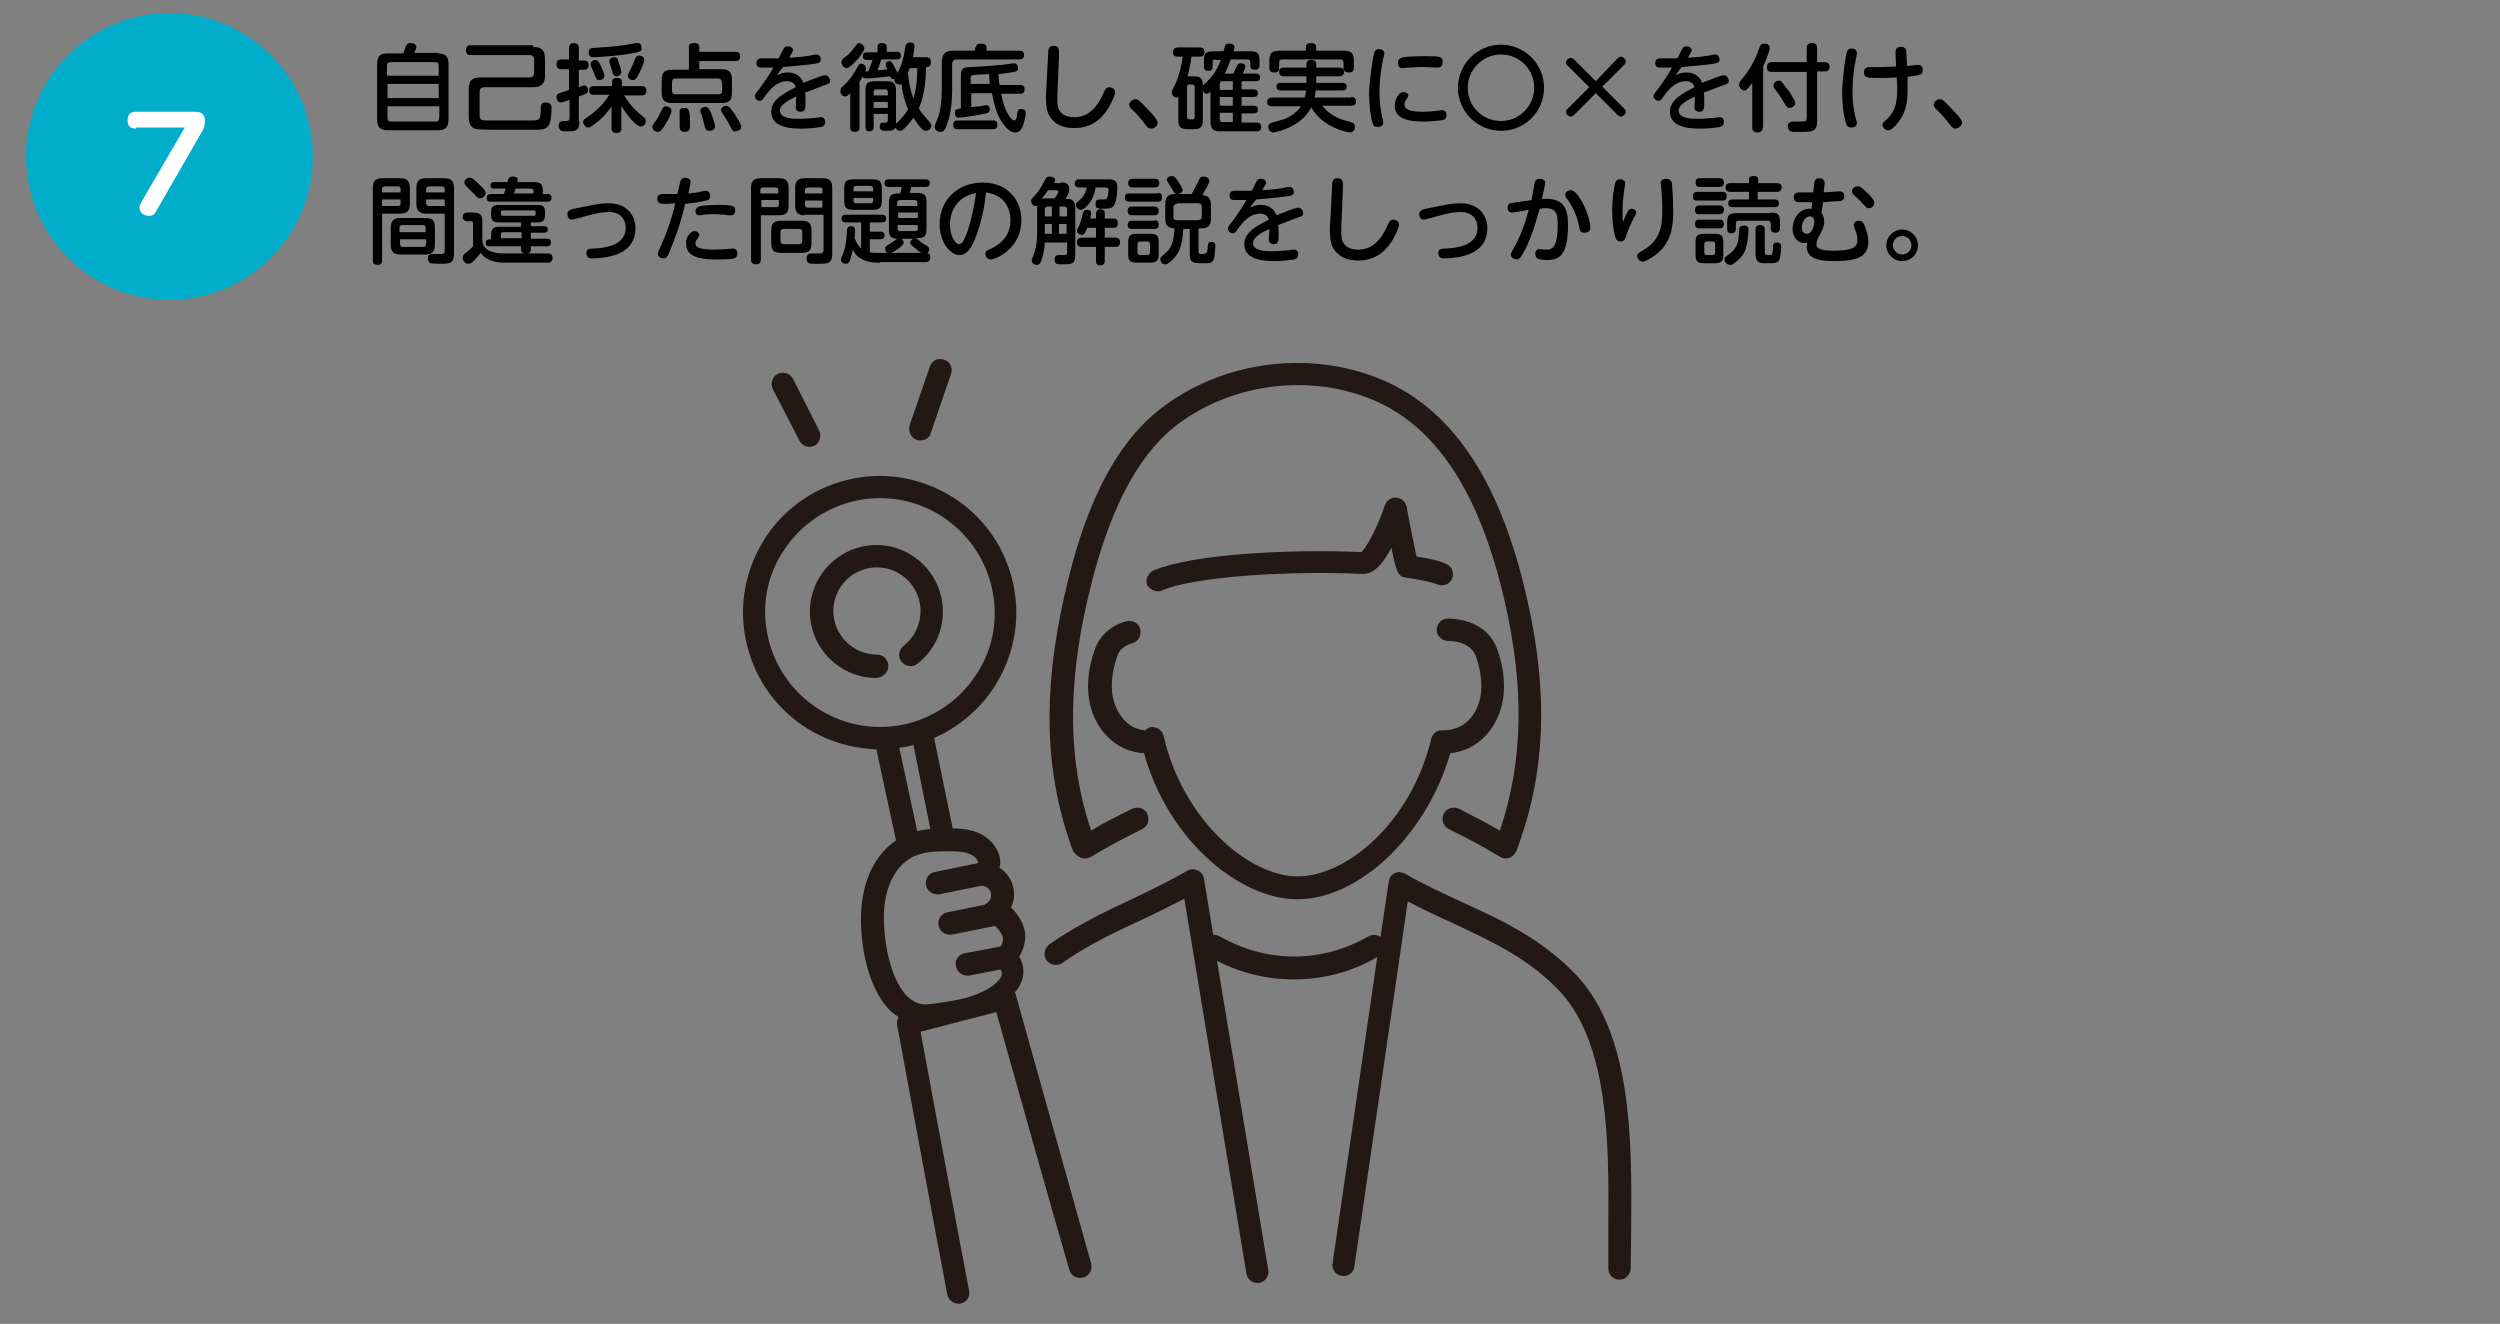 <?xml version="1.0" encoding="utf-8"?>
<!-- Generator: Adobe Illustrator 23.1.1, SVG Export Plug-In . SVG Version: 6.00 Build 0)  -->
<svg version="1.1" id="レイヤー_1" xmlns="http://www.w3.org/2000/svg" xmlns:xlink="http://www.w3.org/1999/xlink" x="0px"
	 y="0px" viewBox="0 0 458.7 242.9" style="enable-background:new 0 0 458.7 242.9;" xml:space="preserve">
<rect x="0" y="0" width="458.7" height="242.9" fill="#808080" stroke="none"/>
<style type="text/css">
	.st0{fill:#00AECB;}
	.st1{fill:#FFFFFF;}
	.st2{fill:#231815;}
</style>
<g>
	<g>
		<path d="M80.3,9.8c1.4,0,2,0.5,2,2v10.1c0,1.6-0.7,2-2,2h-9.1c-1.4,0-2-0.5-2-2V11.8c0-1.6,0.6-2,2-2h2.8c0.1-0.2,0.4-1.2,0.5-1.4
			c0.1-0.1,0.2-0.5,0.8-0.5c0.5,0,1.1,0.2,1.1,0.7c0,0.3-0.3,0.9-0.4,1.1H80.3z M80.5,13.9v-1.8c0-0.5-0.2-0.7-0.7-0.7h-8.1
			c-0.5,0-0.7,0.2-0.7,0.7v1.8H80.5z M71.1,15.4V18h9.4v-2.6H71.1z M71.1,19.5v2.1c0,0.5,0.2,0.7,0.7,0.7h8.1c0.5,0,0.7-0.2,0.7-0.7
			v-2.1H71.1z"/>
		<path d="M97.8,8.6c1.4,0,2.2,0.5,2.2,2.2v3c0,1.7-0.8,2.2-2.2,2.2h-8.9c-0.6,0-0.9,0.3-0.9,0.9v4.3c0,0.9,0.6,0.9,1.3,0.9h8.4
			c1.2,0,1.5-0.2,1.5-1.7c0-1.2,0.1-1.6,0.9-1.6c1.1,0,1.1,0.7,1.1,1.1c0,0.8-0.1,2.6-0.6,3.2c-0.5,0.7-1.4,0.7-2.2,0.7
			c-0.3,0-5.9,0-6.4,0c-0.9,0-3.9,0-4.5-0.1c-1.4-0.2-1.5-1.6-1.5-2.2v-5.1c0-1.7,0.7-2.2,2.2-2.2h8.9c0.6,0,0.9-0.3,0.9-0.9v-2.3
			c0-0.5-0.2-0.9-0.9-0.9H86.3c-0.2,0-0.8,0-0.8-0.9c0-0.9,0.6-0.9,0.8-0.9H97.8z"/>
		<path d="M106.3,22.3c0,1.8-0.8,1.8-2.2,1.8c-0.7,0-0.9,0-1.1-0.1c-0.4-0.2-0.5-0.7-0.5-0.9c0-0.9,0.6-0.9,1.2-0.9
			c0.6,0,0.8,0,0.8-0.6v-3.3c-0.4,0.2-1.3,0.5-1.6,0.5c-0.6,0-0.8-0.6-0.8-1c0-0.5,0.4-0.7,0.5-0.7c0.1,0,1.5-0.5,1.8-0.6v-3.8h-1.4
			c-0.2,0-0.9,0-0.9-0.9c0-0.8,0.6-0.9,0.9-0.9h1.4V8.9c0-0.3,0-1,0.9-1s0.9,0.7,0.9,0.9v2.3h0.9c0.2,0,0.9,0,0.9,0.8
			c0,0.8-0.5,0.9-0.9,0.9h-0.9V16c0.7-0.3,0.8-0.3,1-0.3c0.5,0,0.7,0.5,0.7,0.8c0,0.6-0.3,0.7-1.7,1.2V22.3z M112.3,19.4
			c-0.7,1-1.7,2.3-3,3.2c-1,0.8-1.2,0.8-1.4,0.8c-0.5,0-0.9-0.6-0.9-1c0-0.3,0.1-0.5,0.5-0.7c1.4-1,2.8-2,4.3-4.3H109
			c-0.4,0-0.9-0.1-0.9-0.8c0-0.8,0.6-0.8,0.9-0.8h3.3v-0.7c0-0.3,0-0.8,0.9-0.8c0.9,0,0.9,0.5,0.9,0.8v0.7h3.6
			c0.6,0,0.9,0.2,0.9,0.9c0,0.8-0.7,0.8-0.9,0.8h-3.2c1.3,2.1,2.4,3,3.6,4c0.2,0.1,0.4,0.3,0.4,0.7c0,0.4-0.3,1-0.9,1
			c-0.2,0-0.4,0-1.1-0.6c-1.3-1.2-2.3-2.8-2.5-3.2v4.2c0,0.2,0,0.8-0.9,0.8c-0.9,0-0.9-0.6-0.9-0.8V19.4z M115.3,9.9
			c-1.8,0.3-5.3,0.6-6.4,0.6c-0.2,0-0.9,0-0.9-0.9c0-0.7,0.5-0.8,0.8-0.8c4.6-0.3,5.2-0.4,7.9-0.9c0.1,0,0.2,0,0.3,0
			c0.7,0,0.7,0.7,0.7,0.8C117.8,9.4,117.7,9.5,115.3,9.9z M110.3,12.2c0.2,0.5,0.6,1.3,0.6,1.7c0,0.6-0.6,0.8-0.9,0.8
			c-0.5,0-0.6-0.2-0.9-1c-0.2-0.5-0.4-0.9-0.6-1.4c-0.1-0.2-0.1-0.3-0.1-0.6c0-0.6,0.7-0.7,0.9-0.7
			C109.7,11.1,109.8,11.2,110.3,12.2z M113.5,11.4c0.2,0.5,0.5,1.4,0.5,1.8c0,0.6-0.6,0.8-0.9,0.8c-0.5,0-0.6-0.3-0.8-1
			c-0.1-0.3-0.5-1.5-0.5-1.8c0-0.6,0.7-0.7,0.9-0.7C113.2,10.5,113.3,10.7,113.5,11.4z M118.2,11c0,0.5-0.6,1.8-0.9,2.4
			c-0.5,1-0.7,1.3-1.2,1.3c-0.4,0-0.9-0.3-0.9-0.8c0-0.2,0.1-0.3,0.6-1.4c0.3-0.6,0.6-1.3,0.7-1.6c0.1-0.3,0.3-0.7,0.7-0.7
			C117.9,10.2,118.2,10.6,118.2,11z"/>
		<path d="M123.2,20.3c0,0.6-0.6,1.7-1.1,2.5c-0.8,1.3-1,1.4-1.4,1.4c-0.5,0-1-0.4-1-0.9c0-0.3,0-0.3,0.6-1.1
			c0.5-0.7,0.8-1.4,1.2-2.2c0.1-0.2,0.3-0.5,0.7-0.5C122.6,19.5,123.2,19.8,123.2,20.3z M126.4,12.8V8.7c0-0.6,0.2-0.8,1-0.8
			c0.7,0,0.9,0.3,0.9,0.7v0.9h6.6c0.6,0,0.9,0.2,0.9,0.9c0,0.8-0.7,0.8-0.9,0.8h-6.6v1.5h4.1c1.3,0,1.9,0.5,1.9,1.9V17
			c0,1.5-0.6,1.9-1.9,1.9h-9.1c-1.3,0-1.9-0.5-1.9-1.9v-2.3c0-1.5,0.6-1.9,1.9-1.9H126.4z M132.4,15.1c0-0.5-0.2-0.7-0.7-0.7H124
			c-0.5,0-0.7,0.2-0.7,0.7v1.5c0,0.5,0.2,0.7,0.7,0.7h7.8c0.5,0,0.7-0.2,0.7-0.7V15.1z M126.5,20.8c0.1,0.4,0.1,2,0.1,2.4
			c0,0.3,0,1-1,1c-0.8,0-0.9-0.5-0.9-1c0-0.3,0-1.4,0-1.7c0-0.8,0-1.1,0-1.2c0.1-0.4,0.5-0.5,0.8-0.5
			C126.4,19.8,126.4,20.3,126.5,20.8z M130.5,20.8c0.1,0.4,0.7,1.9,0.7,2.4c0,0.8-1,0.8-1,0.8c-0.7,0-0.8-0.3-1-1.2
			c-0.1-0.3-0.3-1.2-0.4-1.5c-0.3-0.7-0.3-0.8-0.3-1c0-0.6,0.8-0.7,1-0.7C130,19.7,130.1,20,130.5,20.8z M134.5,20.5
			c0.4,0.6,1.5,2.2,1.5,2.7c0,0.7-0.7,0.9-1.1,0.9c-0.5,0-0.5-0.1-1-1.1c-0.3-0.6-0.7-1.3-1.3-2.1c-0.1-0.2-0.3-0.5-0.3-0.7
			c0-0.6,0.7-0.8,0.9-0.8C133.7,19.5,133.7,19.5,134.5,20.5z"/>
		<path d="M142.6,13.8c0.8-0.4,1.1-0.5,2-0.5c1.3,0,2.4,0.7,2.8,1.9c0.8-0.3,3.4-1.4,4-1.4s0.9,0.7,0.9,1c0,0.5-0.2,0.6-1.2,0.9
			c-1.1,0.4-2.3,0.9-3.4,1.3c0.1,0.5,0.1,1.2,0.1,1.4c0,1.5,0,2.1-0.9,2.1c-0.6,0-0.9-0.3-0.9-0.9c0-0.3,0.1-1.6,0.1-1.9
			c-1.7,0.8-3,1.6-3,2.6c0,1.5,2.5,1.5,3.5,1.5c1.1,0,1.9-0.1,3.3-0.2c0.5-0.1,0.6-0.1,0.7-0.1c0.6,0,0.8,0.4,0.8,0.9
			c0,0.5-0.2,0.7-0.7,0.9c-0.6,0.1-2.1,0.3-3.5,0.3c-1.6,0-5.7,0-5.7-3.1c0-2.3,2.6-3.5,4.5-4.5c-0.1-0.4-0.4-1.1-1.6-1.1
			c-1.9,0-3.2,1.6-4,2.7c-0.5,0.7-0.6,0.9-1,0.9c-0.5,0-0.9-0.4-0.9-0.9c0-0.3,0.1-0.4,0.9-1.4c1.1-1.5,1.8-2.6,2.5-3.8
			c-1.3,0-2.2,0-2.4,0c-0.5-0.1-0.7-0.3-0.7-0.8c0-0.7,0.4-0.9,1-0.9c0.5,0,2.7,0,3.1,0c0.1-0.3,0.7-1.4,0.9-1.8
			c0.1-0.2,0.3-0.4,0.7-0.4c0.6,0,1,0.3,1,0.7c0,0.2-0.2,0.5-0.7,1.4c0.9-0.1,2.1-0.1,3.1-0.3c0.3,0,1.6-0.3,1.9-0.3
			c0.6,0,0.8,0.6,0.8,0.9c0,0.7-0.5,0.7-1.8,0.9c-1.8,0.2-3.8,0.4-5.1,0.5C143.3,12.7,142.8,13.4,142.6,13.8z"/>
		<path d="M164.4,22.5c0,0.1,0,0.1,0,0.2c0.1-0.1,0.1-0.1,0.3-0.3c0.9-0.9,1.5-1.6,1.9-2.3c-0.3-0.8-0.9-2.2-1.2-4.7
			c-0.1,0.1-0.2,0.1-0.4,0.1c-0.4,0-1-0.3-0.9-1c-0.1,0-0.1,0-0.2,0c-0.3,0-0.4-0.1-0.6-0.5c-0.6,0.1-3.7,0.4-4.4,0.4
			c-0.4,0-0.6-0.2-0.6-0.4c-0.3,0.6-0.5,0.8-0.6,1v8.4c0,0.3-0.1,0.8-0.9,0.8c-0.8,0-0.8-0.6-0.8-0.8v-6.3c-0.5,0.5-0.7,0.6-1,0.6
			c-0.4,0-0.8-0.4-0.8-1c0-0.5,0.2-0.7,0.5-0.9c1.2-1.1,1.8-2.1,2.1-2.6c0.8-1.3,0.8-1.5,1.2-1.5c0.5,0,0.9,0.4,0.9,0.9
			c0,0.2-0.1,0.3-0.1,0.5c0.1,0,0.5,0,0.5,0c0.3-0.7,0.6-1.5,0.8-2.1h-1c-0.4,0-0.8-0.1-0.8-0.7c0-0.7,0.6-0.7,0.8-0.7h1.9V8.6
			c0-0.7,0.6-0.7,0.9-0.7c0.4,0,0.8,0.2,0.8,0.7v0.9h1.8c0.4,0,0.8,0.1,0.8,0.7c0,0.7-0.5,0.7-0.8,0.7h-2.8c-0.3,0.9-0.5,1.5-0.7,2
			c0.4,0,1.5-0.1,1.8-0.2c-0.2-0.4-0.3-0.7-0.3-0.9c0-0.4,0.5-0.6,0.7-0.6c0.3,0,0.4,0.2,0.6,0.5c0.4,0.7,0.6,1.1,0.9,1.7
			c1-1.9,1.2-3.5,1.4-4.7c0.1-0.5,0.2-0.9,0.9-0.9c0.6,0,0.8,0.3,0.8,0.7c0,0.4-0.2,1.4-0.3,2h2.5c0.6,0,0.8,0.4,0.8,0.9
			c0,0.6-0.3,0.9-0.6,0.9h-0.3c0,1.5-0.1,4.8-1.3,7.6c0.5,0.9,0.6,0.9,1.9,2.4c0.2,0.2,0.4,0.5,0.4,0.7c0,0.5-0.4,1-1,1
			c-0.3,0-0.5-0.1-0.8-0.4c-0.5-0.5-0.9-1.1-1.5-2c-0.2,0.3-0.7,1-1.6,1.9c-0.2,0.2-0.5,0.5-0.9,0.5c-0.3,0-0.6-0.2-0.8-0.6
			c-0.3,0.6-0.8,0.6-1.8,0.6c-0.4,0-1.1,0-1.1-0.8c0-0.4,0.2-0.7,0.5-0.7h0.5c0.2,0,0.5,0,0.5-0.5v-1.1h-2.6v2.4
			c0,0.2,0,0.8-0.8,0.8c-0.7,0-0.7-0.6-0.7-0.8v-6.6c0-1.4,0.3-1.8,1.8-1.8h2c1.4,0,1.8,0.4,1.8,1.8V22.5z M158.6,8.9
			c0,0.4-0.7,1.2-1,1.7c-0.1,0.1-1.6,1.9-2.3,1.9c-0.4,0-0.9-0.5-0.9-1.1c0-0.4,0.2-0.6,0.5-0.8c1-0.7,1.4-1.3,2.1-2.2
			c0.3-0.4,0.4-0.5,0.7-0.5C158.1,8,158.6,8.4,158.6,8.9z M160.3,17.5h2.6v-0.6c0-0.4-0.2-0.5-0.5-0.5h-1.6c-0.3,0-0.5,0.1-0.5,0.5
			V17.5z M162.9,18.7h-2.6v1.1h2.6V18.7z M166.9,12.5c-0.1,0.2-0.3,0.8-0.3,0.9c0.1,1.5,0.4,3.1,1,4.7c0.7-2.3,0.7-4.6,0.7-5.6
			H166.9z"/>
		<path d="M179.1,8.7c0-0.6,0.4-0.7,0.9-0.7c0.5,0,1,0.1,1,0.7v0.6h6c0.3,0,0.9,0,0.9,0.8c0,0.6-0.4,0.8-0.9,0.8h-11.4
			c-0.6,0-0.9,0.3-0.9,0.9v4.5c0,3.3-0.5,5.3-0.8,6.1c-0.4,1.3-0.7,1.8-1.3,1.8c-0.5,0-1.1-0.3-1.1-0.9c0-0.2,0-0.3,0.5-1.5
			c0.5-1.2,0.8-3,0.8-5.5v-4.8c0-1.7,0.7-2.2,2.2-2.2h3.9V8.7z M182.2,22.1c0.2,0,0.8,0,0.8,0.8c0,0.8-0.6,0.8-0.8,0.8h-6.5
			c-0.3,0-0.8,0-0.8-0.8c0-0.7,0.4-0.8,0.8-0.8H182.2z M178.1,19.7c0.5-0.1,1.5-0.2,1.7-0.2c1-0.2,1.1-0.2,1.2-0.2
			c0.5,0,0.6,0.4,0.6,0.8c0,0.3-0.1,0.6-0.6,0.7c-0.7,0.2-4.5,0.8-5,0.8c-0.2,0-0.8,0-0.8-0.9c0-0.6,0.3-0.7,1.1-0.8V14
			c0-1.2,0.2-1.7,1.7-1.7c2.2-0.1,3.7-0.2,5.7-0.4c0.4,0,2.2-0.3,2.3-0.3c0.1,0,0.3,0,0.5,0.2c0.2,0.1,0.3,0.4,0.3,0.7
			c0,0.3-0.1,0.5-0.4,0.6c-0.3,0.1-0.6,0.2-3.2,0.5c0.1,1.1,0.1,1.6,0.2,2h3.8c0.4,0,0.8,0.1,0.8,0.8c0,0.7-0.5,0.8-0.8,0.8h-3.5
			c0.6,3.4,1.9,4.9,2.4,4.9c0.4,0,0.5-0.7,0.5-1c0.1-0.8,0.2-1.1,0.7-1.1c0.1,0,0.3,0,0.6,0.1c0.3,0.2,0.3,0.5,0.3,0.7
			c0,0.2-0.2,1.5-0.6,2.5c-0.3,0.6-0.7,1-1.3,1c-0.9,0-1.6-0.7-2.1-1.4c-1.3-1.6-1.8-3.7-2.2-5.8h-3.8V19.7z M178.1,15.4h3.5
			c-0.1-1-0.1-1.5-0.1-1.8c-0.5,0-2.6,0.1-3,0.2c-0.4,0-0.4,0.3-0.4,0.6V15.4z"/>
		<path d="M192.3,10.2c0-1.2,0.1-1.8,1-1.8c1.1,0,1,0.7,1,1.8l-0.3,7.4c0,0.6,0,1.3,0.1,2c0.3,1.1,1.2,1.9,3,1.9
			c2.7,0,4.3-1.9,5.5-4.7c0.3-0.6,0.5-0.8,0.9-0.8c0.3,0,1.1,0.2,1.1,0.9c0,0.5-0.5,1.6-1.1,2.7c-0.8,1.3-2.5,3.9-6.4,3.9
			c-2.9,0-4.2-1.4-4.8-2.7c-0.3-0.8-0.4-1.8-0.4-3.1L192.3,10.2z"/>
		<path d="M211.2,23.6c-0.5,0-0.8-0.4-1.1-0.8c-0.8-1.1-1.5-1.9-2.6-2.9c-0.1-0.1-0.3-0.4-0.3-0.7c0-0.5,0.6-1,1.1-1
			c0.4,0,0.6,0,2.7,2.3c0.5,0.5,1.4,1.5,1.4,2C212.4,23.1,211.8,23.6,211.2,23.6z"/>
		<path d="M223,10.9c-0.4,0-0.5,0.2-0.5,0.5v0.8c0,0.3,0,0.8-0.8,0.8c-0.7,0-0.8-0.4-0.8-0.8v-1c0-1.4,0.3-1.8,1.8-1.8h1.8
			c0.3-1,0.3-1.1,0.4-1.2c0.2-0.2,0.5-0.2,0.7-0.2c0.3,0,0.9,0.1,0.9,0.6c0,0.2-0.1,0.5-0.2,0.8h3c1.4,0,1.8,0.3,1.8,1.8V12
			c0,0.3-0.1,0.8-0.8,0.8c-0.4,0-0.9-0.1-0.9-0.7v-0.7c0-0.3-0.2-0.5-0.5-0.5h-3.1c-0.4,1.2-0.8,2-1.1,2.6h1.6
			c0.1-0.2,0.5-1.3,0.7-1.5c0.1-0.3,0.4-0.4,0.7-0.4c0.2,0,0.8,0.1,0.8,0.6c0,0.3-0.3,1-0.5,1.3h2.4c0.2,0,0.8,0,0.8,0.7
			c0,0.6-0.4,0.7-0.8,0.7h-2.6v1.5h2.2c0.2,0,0.8,0,0.8,0.7c0,0.6-0.4,0.7-0.8,0.7h-2.2v1.6h2.2c0.2,0,0.8,0,0.8,0.7
			c0,0.6-0.4,0.7-0.8,0.7h-2.2v1.7h2.8c0.2,0,0.8,0,0.8,0.8c0,0.7-0.5,0.8-0.8,0.8h-6.8c-1.1,0-1.7-0.4-1.7-1.8v-5.5
			c-0.3,0.3-0.5,0.4-0.7,0.4c-0.5,0-0.6-0.5-0.7-0.6v5.3c0,1.4-0.3,1.8-1.8,1.8h-0.9c-1.4,0-1.8-0.3-1.8-1.8v-4.2
			c-0.1,0.1-0.2,0.2-0.4,0.2c-0.3,0-0.8-0.4-0.8-1c0-0.2,0.1-0.4,0.7-1.6c0.6-1.3,1.1-3.3,1.3-4.9h-1c-0.7,0-0.8-0.6-0.8-0.8
			c0-0.8,0.7-0.9,0.9-0.9h4c0.2,0,0.9,0,0.9,0.9c0,0.8-0.7,0.8-0.9,0.8h-1.5c-0.2,1.5-0.5,2.8-0.7,3.6h1c1.2,0,1.8,0.2,1.8,1.7
			c0,0,1.3-1.2,1.5-1.5c1-1.2,1.5-2.4,1.8-3.2H223z M219.2,15.9c0-0.2-0.1-0.4-0.4-0.4h-0.6c-0.3,0-0.4,0.2-0.4,0.4v5.6
			c0,0.2,0.1,0.4,0.4,0.4h0.6c0.3,0,0.4-0.1,0.4-0.4V15.9z M226.2,16.4v-1.5h-1.9c-0.3,0-0.5,0.2-0.5,0.5v1.1H226.2z M226.2,17.8
			h-2.4v1.6h2.4V17.8z M226.2,22.4v-1.7h-2.4v1.2c0,0.3,0.2,0.5,0.5,0.5H226.2z"/>
		<path d="M247.9,17.8c0.2,0,0.9,0,0.9,0.8c0,0.7-0.5,0.8-0.9,0.8h-5.3c0.6,0.7,1.3,1.6,3.5,2.5c0.3,0.1,1.9,0.5,2.2,0.7
			c0.2,0.1,0.3,0.4,0.3,0.6c0,0.1,0,1.1-0.9,1.1c-0.4,0-5.1-0.9-7.1-4.6c-1.8,3.6-6.5,4.6-7,4.6c-0.6,0-0.9-0.6-0.9-1
			c0-0.5,0.3-0.7,0.7-0.8c2.1-0.6,2.3-0.6,3.2-1.1c1.2-0.7,1.8-1.4,2.1-1.9h-5.3c-0.2,0-0.9,0-0.9-0.8c0-0.6,0.5-0.8,0.9-0.8h6
			c0.1-0.5,0.2-0.9,0.2-1.3h-4.5c-0.2,0-0.9,0-0.9-0.7c0-0.6,0.4-0.7,0.9-0.7h4.6v-1.2h-4.1c-0.2,0-0.9,0-0.9-0.8
			c0-0.7,0.5-0.8,0.9-0.8h4.1v-0.6c0-0.3,0.1-0.8,0.9-0.8c0.6,0,0.9,0.3,0.9,0.8v0.6h4.2c0.2,0,0.9,0,0.9,0.8c0,0.7-0.6,0.8-0.9,0.8
			h-4.2v1.2h4.7c0.2,0,0.9,0,0.9,0.7c0,0.6-0.4,0.7-0.9,0.7h-4.8c-0.1,0.7-0.1,1-0.2,1.3H247.9z M246.4,9.3c1.6,0,2,0.4,2,2v1.1
			c0,0.3,0,0.9-0.9,0.9c-0.6,0-1-0.2-1-0.9v-0.9c0-0.5-0.2-0.6-0.6-0.6h-10.6c-0.4,0-0.6,0.1-0.6,0.6v0.9c0,0.3,0,0.9-0.8,0.9
			c-0.7,0-1-0.2-1-0.9v-1.1c0-1.6,0.4-2,2-2h4.7V8.7c0-0.4,0.2-0.8,0.9-0.8c0.6,0,1,0.2,1,0.8v0.6H246.4z"/>
		<path d="M252.2,9.5c0.1-0.3,0.4-0.5,0.8-0.5c0.5,0,1,0.3,1,0.8c0,0.2-0.1,0.4-0.2,0.9c-0.4,1.9-0.7,4.2-0.7,6.1
			c0,1.8,0.2,3.3,0.5,4.7c0.2,0.7,0.2,0.8,0.2,1c0,0.7-0.7,0.8-1,0.8c-0.6,0-0.8-0.2-0.9-0.6c-0.3-0.6-0.7-3-0.7-5.8
			C251.3,14.5,251.9,10.3,252.2,9.5z M257.5,16.9c0.3,0,0.9,0.2,0.9,0.6c0,0.2-0.1,0.3-0.2,0.5c-0.4,0.6-0.5,0.8-0.5,1.1
			c0,1.2,1.5,1.4,3.5,1.4c1,0,1.7-0.1,2.7-0.2c0.4,0,0.5-0.1,0.6-0.1c0.8,0,0.9,0.6,0.9,0.9c0,0.7-0.4,0.9-0.6,0.9
			c-0.5,0.1-2.1,0.3-3.5,0.3c-2.2,0-5.4-0.2-5.4-2.9C255.9,18.7,256.4,16.9,257.5,16.9z M263.7,12.4c-0.1,0-1.9-0.1-2.3-0.1
			c-0.6,0-1.6,0-2.9,0.1c-0.2,0-1.1,0.1-1.2,0.1c-0.2,0-0.8,0-0.8-1c0-0.7,0.5-0.9,1-1c0.5-0.1,2.4-0.2,3.9-0.2c2.9,0,3.3,0.1,3.3,1
			C264.7,12.4,264.1,12.4,263.7,12.4z"/>
		<path d="M283.3,16.1c0,4.4-3.5,7.9-7.9,7.9c-4.3,0-7.9-3.5-7.9-7.9c0-4.4,3.6-7.9,7.9-7.9C279.7,8.2,283.3,11.7,283.3,16.1z
			 M269.3,16.1c0,3.4,2.7,6.1,6.1,6.1c3.4,0,6.1-2.8,6.1-6.1c0-3.4-2.7-6.1-6.1-6.1C272.1,10,269.3,12.7,269.3,16.1z"/>
		<path d="M296.8,10.7c0,0,0.3-0.3,0.6-0.3c0.4,0,0.9,0.5,0.9,0.9c0,0.3-0.2,0.5-0.3,0.6l-4,4l4,4c0,0,0.3,0.3,0.3,0.6
			c0,0.4-0.5,0.9-0.9,0.9c-0.2,0-0.5-0.2-0.6-0.3l-4-4l-4,4c-0.1,0.1-0.3,0.3-0.6,0.3c-0.4,0-0.9-0.5-0.9-0.9c0-0.2,0.2-0.5,0.3-0.5
			l4-4l-4-4c-0.2-0.2-0.3-0.3-0.3-0.5c0-0.4,0.5-0.9,0.9-0.9c0.2,0,0.5,0.2,0.6,0.3l4,4L296.8,10.7z"/>
		<path d="M307.5,13.8c0.8-0.4,1.1-0.5,2-0.5c1.3,0,2.4,0.7,2.8,1.9c0.8-0.3,3.4-1.4,4-1.4s0.9,0.7,0.9,1c0,0.5-0.2,0.6-1.2,0.9
			c-1.1,0.4-2.3,0.9-3.4,1.3c0.1,0.5,0.1,1.2,0.1,1.4c0,1.5,0,2.1-0.9,2.1c-0.6,0-0.9-0.3-0.9-0.9c0-0.3,0.1-1.6,0.1-1.9
			c-1.7,0.8-3,1.6-3,2.6c0,1.5,2.5,1.5,3.5,1.5c1.1,0,1.9-0.1,3.3-0.2c0.5-0.1,0.6-0.1,0.7-0.1c0.6,0,0.8,0.4,0.8,0.9
			c0,0.5-0.2,0.7-0.7,0.9c-0.6,0.1-2.1,0.3-3.5,0.3c-1.6,0-5.7,0-5.7-3.1c0-2.3,2.6-3.5,4.5-4.5c-0.1-0.4-0.4-1.1-1.6-1.1
			c-1.9,0-3.2,1.6-4,2.7c-0.5,0.7-0.6,0.9-1,0.9c-0.5,0-0.9-0.4-0.9-0.9c0-0.3,0.1-0.4,0.9-1.4c1.1-1.5,1.8-2.6,2.5-3.8
			c-1.3,0-2.2,0-2.4,0c-0.5-0.1-0.7-0.3-0.7-0.8c0-0.7,0.4-0.9,1-0.9c0.5,0,2.7,0,3.1,0c0.1-0.3,0.7-1.4,0.9-1.8
			c0.1-0.2,0.3-0.4,0.7-0.4c0.6,0,1,0.3,1,0.7c0,0.2-0.2,0.5-0.7,1.4c0.9-0.1,2.1-0.1,3.1-0.3c0.3,0,1.6-0.3,1.9-0.3
			c0.6,0,0.8,0.6,0.8,0.9c0,0.7-0.5,0.7-1.8,0.9c-1.8,0.2-3.8,0.4-5.1,0.5C308.2,12.7,307.7,13.4,307.5,13.8z"/>
		<path d="M323.4,23.4c0,0.2,0,0.9-0.9,0.9c-0.7,0-1-0.3-1-0.9v-8.2c-0.9,1.3-1.2,1.4-1.4,1.4c-0.5,0-1-0.5-1-1.1
			c0-0.4,0.1-0.5,1-1.6c1.4-1.8,2.2-3.6,2.7-5.1c0.1-0.4,0.3-0.8,0.9-0.8c0.1,0,1,0,1,0.8c0,0.6-0.8,2.5-1.2,3.4V23.4z M333.4,22.2
			c0,2-0.9,2-3.1,2c-1.6,0-1.6,0-1.9-0.2c-0.3-0.2-0.4-0.6-0.4-0.8c0-0.9,0.8-0.9,1.2-0.9c0.2,0,1.3,0,1.5,0c0.6,0,0.8-0.1,0.8-0.8
			v-8.3h-6.4c-0.3,0-0.9,0-0.9-0.8c0-0.6,0.2-1,0.9-1h6.4V8.8c0-0.4,0.1-0.9,0.9-0.9c0.7,0,1,0.2,1,0.9v2.6h1.4
			c0.3,0,0.9,0.1,0.9,0.8c0,0.6-0.2,0.9-0.9,0.9h-1.4V22.2z M328.3,19.8c-0.4,0-0.5-0.2-1.1-1.2c-0.5-0.8-0.8-1.3-1.5-2.2
			c-0.3-0.4-0.3-0.5-0.3-0.7c0-0.5,0.5-0.9,1-0.9c0.4,0,0.5,0.2,1.2,1.1c0.5,0.6,1,1.3,1.4,2.1c0.2,0.4,0.4,0.6,0.4,0.9
			C329.4,19.4,328.8,19.8,328.3,19.8z"/>
		<path d="M339,9.2c0.2-0.2,0.4-0.3,0.7-0.3c0.4,0,1,0.2,1,0.8c0,0.2,0,0.3-0.2,1.2c-0.4,1.9-0.6,3.9-0.6,5.8c0,2.8,0.4,4.2,0.7,5.4
			c0.1,0.2,0.1,0.3,0.1,0.5c0,0.6-0.6,0.8-1,0.8c-0.7,0-0.9-0.4-1-0.8c-0.6-2-0.7-4.1-0.7-6.1C338.1,14.1,338.6,9.9,339,9.2z
			 M350,15.6c0,0.3,0,0.9,0,1.1c0,2-0.3,3.5-1.2,5c-0.3,0.5-1.5,2.2-2.3,2.2c-0.6,0-1.1-0.5-1.1-1c0-0.3,0.1-0.4,0.9-1.1
			c1.3-1.3,1.9-2.8,1.8-6.1l-0.1-1.5c-0.7,0.1-3,0.1-3.8,0.1c-1.6,0-2.2-0.1-2.2-1c0-0.7,0.4-1,1.1-1c0.3,0,1.6,0,1.8,0
			c1.4,0,2.3-0.1,3-0.1l-0.1-2c0-0.9-0.1-1.6,1-1.6c0.9,0,1,0.6,1,1.4l0.1,2.1c0.3,0,1.7-0.2,2-0.2c0.6,0,0.9,0.4,0.9,1
			c0,0.8-0.4,0.9-2.8,1.2L350,15.6z"/>
		<path d="M358.8,23.6c-0.5,0-0.8-0.4-1.1-0.8c-0.8-1.1-1.5-1.9-2.6-2.9c-0.1-0.1-0.3-0.4-0.3-0.7c0-0.5,0.6-1,1.1-1
			c0.4,0,0.6,0,2.7,2.3c0.5,0.5,1.4,1.5,1.4,2C360,23.1,359.3,23.6,358.8,23.6z"/>
		<path d="M70.1,47.8c0,0.2,0,0.8-0.8,0.8c-0.7,0-0.9-0.3-0.9-0.8V34.5c0-1.3,0.5-1.8,1.7-1.8h3.3c1.2,0,1.8,0.4,1.8,1.8v2.9
			c0,1.3-0.5,1.8-1.8,1.8h-3.3V47.8z M73.5,35.3v-0.6c0-0.3-0.1-0.5-0.5-0.5h-2.4c-0.4,0-0.5,0.2-0.5,0.5v0.6H73.5z M70.1,36.6v1.2
			H73c0.4,0,0.5-0.2,0.5-0.5v-0.7H70.1z M79.8,44.9c0,1.3-0.6,1.8-1.7,1.8h-4.6c-1.2,0-1.8-0.4-1.8-1.8v-3.1c0-1.3,0.5-1.8,1.8-1.8
			h4.6c1.2,0,1.7,0.4,1.7,1.8V44.9z M73.4,42.6h4.7v-0.8c0-0.3-0.1-0.5-0.5-0.5h-3.8c-0.3,0-0.5,0.1-0.5,0.5V42.6z M73.4,43.9v0.9
			c0,0.3,0.2,0.5,0.5,0.5h3.8c0.3,0,0.5-0.2,0.5-0.5v-0.9H73.4z M78.2,39.2c-1.2,0-1.8-0.5-1.8-1.8v-2.9c0-1.3,0.5-1.8,1.8-1.8h3.3
			c1.3,0,1.8,0.5,1.8,1.8v12c0,1.6-0.5,1.9-2.3,1.9c-1.7,0-1.8-0.1-2-0.1c-0.2-0.1-0.5-0.4-0.5-0.9c0-0.8,0.6-0.8,0.8-0.8
			c0.2,0,1.3,0,1.6,0c0.5,0,0.7-0.1,0.7-0.6v-6.8H78.2z M78.2,35.3h3.4v-0.6c0-0.3-0.2-0.5-0.5-0.5h-2.4c-0.3,0-0.5,0.2-0.5,0.5
			V35.3z M81.6,36.6h-3.4v0.7c0,0.3,0.1,0.5,0.5,0.5h2.9V36.6z"/>
		<path d="M100.5,46.5c0.7,0,0.9,0.4,0.9,0.8c0,0.1,0,0.9-0.9,0.9h-7.8c-0.8,0-3.2,0-4.5-1.8c-0.2,0.3-0.9,1.1-1.4,1.6
			c-0.2,0.2-0.5,0.4-0.9,0.4c-0.6,0-1-0.6-1-1.1c0-0.3,0.1-0.5,0.3-0.7c0.9-0.7,0.9-0.7,1.6-1.4v-4.1c0-0.2,0-0.5-0.4-0.5h-0.7
			c-0.6,0-0.8-0.5-0.8-0.8c0-0.8,0.7-0.8,0.9-0.8h0.9c1.5,0,1.8,0.4,1.8,1.8v3.3c0,2,2.4,2.4,3.8,2.4H100.5z M88.2,34.1
			c0.8,0.8,0.9,1,0.9,1.3c0,0.5-0.5,1-1,1c-0.4,0-0.6-0.2-1-0.7c-0.3-0.3-0.9-0.9-1.2-1.2c-0.5-0.5-0.7-0.7-0.7-1
			c0-0.5,0.5-0.9,0.9-0.9C86.5,32.6,86.7,32.6,88.2,34.1z M97.4,41.5h2.4c0.2,0,0.7,0,0.7,0.6c0,0.6-0.4,0.6-0.7,0.6h-2.4v1.1h3
			c0.2,0,0.7,0,0.7,0.7c0,0.6-0.5,0.7-0.7,0.7h-3v0.5c0,0.3,0,0.8-0.9,0.8c-0.9,0-0.9-0.5-0.9-0.8v-0.5h-5.8c-0.2,0-0.7,0-0.7-0.6
			c0-0.5,0.4-0.7,0.7-0.7h0.3v-0.6c0-1.3,0.3-1.7,1.7-1.7h3.8v-0.8h-4c-1,0-1.5-0.2-1.5-1.4v-0.4c0-1.2,0.5-1.4,1.5-1.4h6.9
			c1,0,1.5,0.1,1.5,1.4v0.4c0,1.2-0.5,1.4-1.5,1.4h-1.1V41.5z M92.5,35.5c0.1-0.4,0.2-0.5,0.3-0.9h-2.1c-0.3,0-0.7,0-0.7-0.6
			c0-0.6,0.6-0.6,0.7-0.6h2.4c0.2-0.7,0.3-1,1-1c0.2,0,0.9,0,0.9,0.6c0,0.1,0,0.1-0.1,0.4h2.9c1.4,0,1.8,0.3,1.8,1.7v0.5h0.9
			c0.3,0,0.7,0.1,0.7,0.7c0,0.7-0.6,0.7-0.7,0.7H90c-0.4,0-0.7-0.1-0.7-0.7c0-0.7,0.6-0.7,0.7-0.7H92.5z M97.9,39.6
			c0.4,0,0.4-0.2,0.4-0.6c0-0.3-0.2-0.4-0.4-0.4h-5.6c-0.2,0-0.4,0.1-0.4,0.4c0,0.4,0,0.6,0.4,0.6H97.9z M91.9,43.7h3.8v-1.1h-3.3
			c-0.3,0-0.5,0.1-0.5,0.5V43.7z M94.6,34.6c0,0.2-0.1,0.3-0.3,0.9h3.6v-0.4c0-0.3-0.1-0.5-0.5-0.5H94.6z"/>
		<path d="M108.3,37.7c1.4-0.3,2.5-0.4,3.4-0.4c3.2,0,4.9,2.1,4.9,4.6c0,4.4-4.3,5.1-5.5,5.3c-1.1,0.2-2,0.2-2.5,0.2c-0.3,0-1,0-1-1
			c0-0.7,0.5-0.8,1.5-0.8c1.3-0.1,5.7-0.3,5.7-3.8c0-1.4-0.8-2.9-3.1-2.9c-1.8,0-4,0.7-5.1,1c-0.4,0.1-1.5,0.4-1.7,0.4
			c-0.6,0-0.8-0.6-0.8-1c0-0.5,0.3-0.8,1.2-1L108.3,37.7z"/>
		<path d="M123.4,44.8c-0.9,2.3-1,2.6-1.7,2.6c-0.3,0-1-0.2-1-0.9c0-0.2,0.1-0.3,0.7-1.7c0.6-1.3,1.8-4.3,2.5-7.5
			c-0.9,0.1-1.7,0.1-1.9,0.1c-0.9,0-1.4-0.1-1.4-0.9c0-0.6,0.3-0.9,1-0.9c0.5,0,2.3,0,2.7,0c0.1-0.4,0.4-2,0.6-2.5
			c0.1-0.2,0.3-0.5,0.8-0.5c0.5,0,1,0.3,1,0.8c0,0.3-0.3,1.6-0.4,2.1c1-0.1,1.9-0.2,2.5-0.4c0.1,0,0.6-0.1,0.7-0.1
			c0.6,0,0.8,0.5,0.8,1c0,0.6-0.5,0.8-0.8,0.8c-0.7,0.2-2.5,0.5-3.8,0.6C125,40.6,124.1,43,123.4,44.8z M127.4,42.4
			c0.5,0,0.9,0.3,0.9,0.7c0,0.2-0.1,0.4-0.4,0.8c-0.2,0.2-0.3,0.5-0.3,0.8c0,0.9,1.6,1.1,3.5,1.1c0.8,0,1.8-0.1,2.3-0.1
			c0.2,0,0.9-0.1,1.1-0.1c0.3,0,0.8,0.2,0.8,0.9c0,0.4-0.2,0.8-0.6,0.9c-0.5,0.2-2,0.2-3.1,0.2c-1.9,0-5.7,0-5.7-2.8
			C125.7,44,126.5,42.4,127.4,42.4z M128.6,37.8c0.5-0.1,1.8-0.2,3.2-0.2c2.7,0,3.1,0.2,3.1,1c0,0.6-0.3,0.9-0.9,0.9
			c-0.1,0-0.8,0-1-0.1c-0.7,0-1.3-0.1-1.7-0.1c-0.7,0-1.5,0-2.2,0.1c-0.5,0.1-0.6,0.1-0.7,0.1c-0.3,0-0.8,0-0.8-0.8
			C127.7,38.2,128,37.9,128.6,37.8z"/>
		<path d="M139.6,47.6c0,0.2,0,0.9-0.9,0.9c-0.9,0-0.9-0.7-0.9-0.9V34.5c0-1.3,0.5-1.8,1.8-1.8h3.3c1.2,0,1.8,0.4,1.8,1.8v3.2
			c0,1.4-0.6,1.8-1.8,1.8h-3.3V47.6z M142.8,35.5v-0.6c0-0.3-0.1-0.5-0.5-0.5H140c-0.4,0-0.5,0.3-0.5,0.5v0.6H142.8z M139.6,38h2.8
			c0.3,0,0.5-0.1,0.5-0.5v-0.8h-3.2V38z M148.9,44.4c0,1.6-0.4,2-2,2h-3.4c-1.6,0-2-0.4-2-2v-1.9c0-1.6,0.4-2,2-2h3.4
			c1.6,0,2,0.4,2,2V44.4z M147.2,42.6c0-0.4-0.2-0.6-0.6-0.6h-2.8c-0.4,0-0.6,0.2-0.6,0.6v1.6c0,0.4,0.2,0.6,0.6,0.6h2.8
			c0.5,0,0.6-0.3,0.6-0.6V42.6z M147.7,39.5c-1.2,0-1.8-0.4-1.8-1.8v-3.2c0-1.3,0.5-1.8,1.8-1.8h3.2c1.2,0,1.8,0.4,1.8,1.8v12.2
			c0,0.3,0,1.1-0.7,1.5c-0.3,0.2-1.4,0.2-2.1,0.2c-1.1,0-1.4,0-1.6-0.2c-0.3-0.2-0.3-0.5-0.3-0.8c0-0.7,0.4-0.9,1-0.9
			c0.2,0,1.2,0,1.5,0c0.4,0,0.6-0.2,0.6-0.6v-6.5H147.7z M150.9,35.5v-0.6c0-0.3-0.1-0.5-0.5-0.5h-2.2c-0.3,0-0.5,0.2-0.5,0.5v0.6
			H150.9z M150.9,38v-1.2h-3.2v0.8c0,0.3,0.2,0.5,0.5,0.5H150.9z"/>
		<path d="M161.5,48.2c-1.2,0-2.5-0.1-3.6-0.8c-0.9-0.5-1.2-1.2-1.4-1.6c-0.3,1.3-0.6,2-0.6,2.1c-0.2,0.3-0.3,0.5-0.7,0.5
			c-0.3,0-0.9-0.2-0.9-0.7c0-0.3,0.1-0.4,0.2-0.7c0.7-1.5,0.8-3.1,0.9-4.7c0-0.3,0.1-0.8,0.7-0.8c0.7,0,0.8,0.4,0.8,0.9
			c0,0.4-0.1,0.9-0.1,1.3c0.4,1,0.8,1.5,1.2,1.9v-4.8h-2.8c-0.2,0-0.8,0-0.8-0.7c0-0.7,0.6-0.7,0.8-0.7h6.6c0.2,0,0.8,0,0.8,0.7
			c0,0.7-0.6,0.7-0.8,0.7h-2.2v1.7h1.9c0.2,0,0.8,0,0.8,0.7c0,0.7-0.6,0.7-0.8,0.7h-1.9v2.4c0.5,0.1,1.1,0.1,1.6,0.1h8.6
			c0.7,0,0.9,0.3,0.9,0.8c0,0.5-0.2,0.9-1,0.9H161.5z M161.8,36.7c0,1.5-0.4,1.8-1.8,1.8h-3.3c-1.4,0-1.8-0.3-1.8-1.8v-2
			c0-1.4,0.3-1.8,1.8-1.8h3.3c1.4,0,1.8,0.3,1.8,1.8V36.7z M156.6,35.1h3.6v-0.5c0-0.3-0.2-0.5-0.5-0.5h-2.6c-0.3,0-0.5,0.1-0.5,0.5
			V35.1z M156.6,36.3v0.5c0,0.3,0.2,0.5,0.5,0.5h2.6c0.3,0,0.5-0.1,0.5-0.5v-0.5H156.6z M165.8,44.5c0,0.4-0.6,0.9-1.1,1.2
			c-0.5,0.3-1.1,0.8-1.5,0.8c-0.5,0-0.8-0.5-0.8-0.9c0-0.3,0.1-0.4,0.9-0.9c0.5-0.3,0.8-0.5,1.3-0.9c0.1-0.1,0.3-0.2,0.4-0.2
			C165.4,43.7,165.8,44.1,165.8,44.5z M165.2,35.4c0.2-0.5,0.2-0.9,0.2-1.1h-2.3c-0.3,0-0.8,0-0.8-0.7c0-0.7,0.6-0.7,0.8-0.7h6.7
			c0.2,0,0.8,0,0.8,0.7c0,0.7-0.6,0.7-0.8,0.7h-2.6c-0.1,0.3-0.1,0.4-0.3,1.1h1.3c1.5,0,1.8,0.4,1.8,1.8v4.7c0,1.4-0.3,1.8-1.8,1.8
			H168c0.2,0.1,0.2,0.1,0.6,0.4c0.3,0.3,0.8,0.6,1.1,0.8c0.6,0.3,0.8,0.5,0.8,0.8c0,0.3-0.2,0.9-0.8,0.9c-0.5,0-1.3-0.6-1.7-1
			c-0.9-0.7-1-0.8-1-1.1c0-0.2,0.2-0.6,0.7-0.7h-2.8c-1.4,0-1.8-0.3-1.8-1.8v-4.7c0-1.5,0.4-1.8,1.8-1.8H165.2z M164.7,37.8h3.6
			v-0.6c0-0.3-0.1-0.5-0.5-0.5h-2.7c-0.3,0-0.5,0.2-0.5,0.5V37.8z M168.4,39h-3.6v1h3.6V39z M164.7,41.3v0.6c0,0.2,0,0.5,0.5,0.5
			h2.7c0.5,0,0.5-0.3,0.5-0.5v-0.6H164.7z"/>
		<path d="M178.9,43.8c-0.4,1-1.2,3-2.9,3c-1.6,0-3.6-2.3-3.6-5.7c0-4.2,3.1-7.6,7.9-7.6c4.7,0,7.1,3.3,7.1,6.9
			c0,5.3-4.8,7.2-5.6,7.2c-0.6,0-1-0.5-1-1c0-0.5,0.1-0.6,1.1-1c1.8-0.9,3.5-2.4,3.5-5.2c0-0.7-0.1-4.5-4.5-5.1
			C180.8,36.7,180.3,40.4,178.9,43.8z M174.3,41.2c0,2,0.9,3.6,1.7,3.6c0.7,0,1.2-1.5,1.6-2.6c0.6-1.9,1.1-4.1,1.5-6.8
			C174.6,36.3,174.3,40.1,174.3,41.2z"/>
		<path d="M194.6,33.5c0.6,0,0.8,0,1,0.1c0.3,0.2,0.6,0.5,0.6,1c0,0.9-0.5,1.5-0.7,1.9h0.4c1.4,0,1.4,1.2,1.4,1.8v8.4
			c0,1.8-0.6,1.8-2.6,1.8c-0.6,0-1.2,0-1.2-0.9c0-0.8,0.5-0.8,0.9-0.8c0.4,0,1,0,1.1,0c0.2-0.1,0.3-0.2,0.3-0.5v-1.8h-4.1
			c-0.1,1.5-0.3,2.4-0.5,2.9c-0.3,1-0.5,1.2-1,1.2c-0.5,0-0.9-0.4-0.9-0.8c0-0.2,0.1-0.3,0.2-0.7c0.6-1.4,0.8-2.9,0.8-4.4v-4.3
			c0-0.2,0-0.5,0.1-0.8c-0.1,0.1-0.2,0.2-0.4,0.2c-0.4,0-0.8-0.4-0.8-0.9c0-0.3,0-0.3,0.9-1.3c0.7-0.8,1.2-1.7,1.7-2.7
			c0.2-0.4,0.4-0.5,0.8-0.5c0.6,0,1,0.3,1,0.6c0,0.2-0.1,0.5-0.2,0.6H194.6z M192.2,35c-0.4,0.7-0.9,1.2-1.1,1.5
			c0.3-0.1,0.5-0.1,0.9-0.1h1.5c0.1-0.1,0.7-1,0.7-1.2c0-0.3-0.3-0.3-0.4-0.3H192.2z M193,39.7v-1.8h-0.8c-0.3,0-0.5,0.2-0.5,0.5
			v1.3H193z M193,41.1h-1.3v1.8h1.3V41.1z M194.4,39.7h1.4v-1.3c0-0.3-0.2-0.5-0.5-0.5h-0.9V39.7z M195.7,41.1h-1.4v1.8h1.4V41.1z
			 M198,34.4c-0.3,0-0.8-0.1-0.8-0.7c0-0.5,0.2-0.8,0.8-0.8h5.3c1.1,0,1.7,0.2,1.7,1.5c0,0.9-0.1,2.7-0.7,3.4
			c-0.4,0.5-1.1,0.5-2.2,0.5c-0.5,0-1.1,0-1.1-0.9c0-0.8,0.5-0.8,0.9-0.8c0.9,0,1,0,1.2-0.2c0.2-0.3,0.3-1.1,0.3-1.5
			c0-0.5-0.3-0.5-0.6-0.5H201c-0.3,2.5-2,4.1-2.7,4.1c-0.5,0-0.9-0.5-0.9-0.9c0-0.3,0-0.3,0.9-1.1c0.1-0.1,0.8-0.6,1.1-2.1H198z
			 M201.1,40.1v-0.9c0-0.4,0.2-0.8,0.8-0.8c0.6,0,0.8,0.3,0.8,0.8v0.9h1.6c0.2,0,0.8,0,0.8,0.8c0,0.6-0.2,0.9-0.8,0.9h-1.6v1.8h1.9
			c0.2,0,0.9,0,0.9,0.8c0,0.6-0.2,0.9-0.9,0.9h-1.9v2.5c0,0.3,0,0.9-0.8,0.9c-0.7,0-0.8-0.4-0.8-0.9v-2.5h-2.6c-0.2,0-0.9,0-0.9-0.8
			c0-0.6,0.3-0.9,0.9-0.9h2.6v-1.8h-1.6c-0.5,1.2-0.7,1.3-1,1.3c0,0-0.9-0.1-0.9-0.7c0-0.2,0-0.3,0.4-1c0.3-0.7,0.5-1.4,0.7-2.3
			c0.1-0.3,0.2-0.6,0.7-0.6c0.2,0,0.8,0,0.8,0.6c0,0.3-0.2,0.9-0.2,1H201.1z"/>
		<path d="M212.4,35.4c0.3,0,0.8,0,0.8,0.8c0,0.7-0.3,0.8-0.8,0.8h-5.2c-0.2,0-0.8,0-0.8-0.7c0-0.7,0.3-0.8,0.8-0.8H212.4z
			 M211.9,32.8c0.2,0,0.8,0,0.8,0.8c0,0.7-0.5,0.8-0.8,0.8h-4.1c-0.2,0-0.8,0-0.8-0.8c0-0.7,0.5-0.8,0.8-0.8H211.9z M211.8,37.9
			c0.2,0,0.8,0,0.8,0.8c0,0.7-0.5,0.8-0.8,0.8h-4.1c-0.2,0-0.8,0-0.8-0.8c0-0.8,0.6-0.8,0.8-0.8H211.8z M211.8,40.4
			c0.2,0,0.8,0,0.8,0.8c0,0.8-0.6,0.8-0.8,0.8h-4.1c-0.2,0-0.8,0-0.8-0.7c0-0.7,0.5-0.8,0.8-0.8H211.8z M212.6,46.5
			c0,1.3-0.3,1.7-1.7,1.7h-2.2c-1.4,0-1.7-0.3-1.7-1.7v-1.9c0-1.4,0.3-1.7,1.7-1.7h2.2c1.4,0,1.7,0.3,1.7,1.7V46.5z M211,44.8
			c0-0.3-0.2-0.5-0.5-0.5h-1.3c-0.3,0-0.5,0.2-0.5,0.5v1.5c0,0.3,0.2,0.5,0.5,0.5h1.3c0.3,0,0.5-0.2,0.5-0.5V44.8z M218.6,35.7
			c0.3-0.6,0.6-1.1,1.2-2.3c0.3-0.8,0.5-1,1-1c0.5,0,1.1,0.3,1.1,0.8c0,0.5-1,2-1.3,2.6c1.2,0.1,1.6,0.7,1.6,1.9V40
			c0,1.5-0.6,1.9-1.9,1.9h-0.4v4.2c0,0.5,0.2,0.5,0.7,0.5c0.9,0,0.9-0.3,1-1.4c0.1-0.6,0.1-0.8,0.6-0.8c0.8,0,0.8,0.5,0.8,0.7
			c0,0.2-0.1,1.5-0.2,2.2c-0.3,1-0.8,1-1.8,1c-2.2,0-2.7,0-2.7-1.8V42h-1.2c-0.1,3.3-1,4.8-2.1,5.8c-0.8,0.7-1,0.7-1.2,0.7
			c-0.5,0-0.9-0.4-0.9-0.9c0-0.3,0.1-0.4,0.2-0.5c0.1-0.1,0.8-0.7,1-0.9c1.2-1.1,1.3-2.9,1.4-4.3c-0.7,0-1.1-0.2-1.4-0.6
			c-0.3-0.3-0.3-0.8-0.3-1.4v-2.4c0-1.5,0.7-1.9,1.8-1.9h0.2c-0.3-0.1-0.4-0.3-0.8-1c-0.1-0.2-0.7-1.1-0.8-1.3
			c-0.1-0.1-0.1-0.2-0.1-0.3c0-0.5,0.6-0.7,0.9-0.7c0.4,0,0.6,0.1,1.3,1.2c0.3,0.5,0.7,1.1,0.7,1.4c0,0.3-0.5,0.7-0.9,0.7H218.6z
			 M216,37.4c-0.4,0-0.7,0.2-0.7,0.7v1.6c0,0.5,0.2,0.7,0.7,0.7h3.8c0.5,0,0.7-0.3,0.7-0.7V38c0-0.5-0.2-0.7-0.7-0.7H216z"/>
		<path d="M229.4,38.1c0.8-0.4,1.1-0.5,2-0.5c1.3,0,2.4,0.7,2.8,1.9c0.8-0.3,3.4-1.4,4-1.4s0.9,0.7,0.9,1c0,0.5-0.2,0.6-1.2,0.9
			c-1.1,0.4-2.3,0.9-3.4,1.3c0.1,0.5,0.1,1.2,0.1,1.4c0,1.5,0,2.1-0.9,2.1c-0.6,0-0.9-0.3-0.9-0.9c0-0.3,0.1-1.6,0.1-1.9
			c-1.7,0.8-3,1.6-3,2.6c0,1.5,2.5,1.5,3.5,1.5c1.1,0,1.9-0.1,3.3-0.2c0.5-0.1,0.6-0.1,0.7-0.1c0.6,0,0.8,0.4,0.8,0.9
			c0,0.5-0.2,0.7-0.7,0.9c-0.6,0.1-2.1,0.3-3.5,0.3c-1.6,0-5.7,0-5.7-3.1c0-2.3,2.6-3.5,4.5-4.5c-0.1-0.4-0.4-1.1-1.6-1.1
			c-1.9,0-3.2,1.6-4,2.7c-0.5,0.7-0.6,0.9-1,0.9c-0.5,0-0.9-0.4-0.9-0.9c0-0.3,0.1-0.4,0.9-1.4c1.1-1.5,1.8-2.6,2.5-3.8
			c-1.3,0-2.2,0-2.4,0c-0.5-0.1-0.7-0.3-0.7-0.8c0-0.7,0.4-0.9,1-0.9c0.5,0,2.7,0,3.1,0c0.1-0.3,0.7-1.4,0.9-1.8
			c0.1-0.2,0.3-0.4,0.7-0.4c0.6,0,1,0.3,1,0.7c0,0.2-0.2,0.5-0.7,1.4c0.9-0.1,2.1-0.1,3.1-0.3c0.3,0,1.6-0.3,1.9-0.3
			c0.6,0,0.8,0.6,0.8,0.9c0,0.7-0.5,0.7-1.8,0.9c-1.8,0.2-3.8,0.4-5.1,0.5C230.1,37,229.6,37.7,229.4,38.1z"/>
		<path d="M244.4,34.5c0-1.2,0.1-1.8,1-1.8c1.1,0,1,0.7,1,1.8l-0.3,7.4c0,0.6,0,1.3,0.1,2c0.3,1.1,1.2,1.9,3,1.9
			c2.7,0,4.3-1.9,5.5-4.7c0.3-0.6,0.5-0.8,0.9-0.8c0.3,0,1.1,0.2,1.1,0.9c0,0.5-0.5,1.6-1.1,2.7c-0.8,1.3-2.5,3.9-6.4,3.9
			c-2.9,0-4.2-1.4-4.8-2.7c-0.3-0.8-0.4-1.8-0.4-3.1L244.4,34.5z"/>
		<path d="M264.6,37.7c1.4-0.3,2.5-0.4,3.4-0.4c3.2,0,4.9,2.1,4.9,4.6c0,4.4-4.3,5.1-5.5,5.3c-1.1,0.2-2,0.2-2.5,0.2c-0.3,0-1,0-1-1
			c0-0.7,0.5-0.8,1.5-0.8c1.3-0.1,5.7-0.3,5.7-3.8c0-1.4-0.8-2.9-3.1-2.9c-1.8,0-4,0.7-5.1,1c-0.4,0.1-1.5,0.4-1.7,0.4
			c-0.6,0-0.8-0.6-0.8-1c0-0.5,0.3-0.8,1.2-1L264.6,37.7z"/>
		<path d="M281,36.7c0.1-0.5,0.5-2.7,0.6-3.2c0.1-0.3,0.2-0.7,0.9-0.7c0.6,0,1,0.3,1,0.7c0,0.4-0.3,1.8-0.6,3
			c4.1-0.3,4.8,1.8,4.8,4.8c0,5.8-1.8,6.4-3.8,6.4c-1.7,0-2.2-0.3-2.2-1.1c0-0.6,0.3-0.9,0.7-0.9c0.3,0,1,0.1,1.3,0.1
			c1,0,2.1-0.2,2.1-4.6c0-1.7-0.1-3-2.2-3c-0.3,0-0.6,0-1.1,0.1c-1.1,4-2,6.3-2.9,7.9c-0.5,1-0.8,1.4-1.3,1.4
			c-0.4,0-1.1-0.3-1.1-0.9c0-0.2,0.2-0.5,0.6-1.3c1.1-1.9,2-4.3,2.7-6.9c-0.5,0.1-2.8,0.5-3.1,0.5c-0.5,0-0.8-0.4-0.8-0.9
			c0-0.7,0.5-0.9,1.1-0.9L281,36.7z M290.2,36.9c1.1,1.9,1.6,4.1,1.6,4.9c0,0.6-0.4,0.9-1.1,0.9c-0.7,0-0.8-0.2-1-1.3
			c-0.2-1.1-0.8-3-2-4.7c-0.5-0.6-0.5-0.7-0.5-1c0-0.4,0.4-0.8,1-0.8C288.9,34.9,289.6,35.9,290.2,36.9z"/>
		<path d="M298.8,38.6c0.1-0.1,0.2-0.3,0.6-0.3c0.4,0,0.8,0.3,0.8,0.7c0,0.2,0,0.3-0.5,1.1c-0.4,0.8-1.1,2.3-1.3,3.1
			c-0.3,0.8-0.4,1.1-1.1,1.1c-0.6,0-0.8-0.4-1-1c-0.3-1.1-0.5-3.2-0.5-4.8c0-1.9,0.3-3.9,0.5-4.7c0.1-0.6,0.4-0.9,0.9-0.9
			c0.7,0,1,0.4,1,0.7c0,0.2-0.2,1.2-0.2,1.4c-0.2,1.3-0.3,2.6-0.3,3.9c0,0.8,0,1.2,0.1,1.8C298.2,39.7,298.5,39,298.8,38.6z
			 M306.8,34.1c0.1,0.9,0.2,3.1,0.2,4.7c0,4-0.9,6.5-4,8.5c-0.7,0.4-1.2,0.7-1.6,0.7c-0.6,0-1-0.6-1-1c0-0.5,0.3-0.6,1.1-1.1
			c3.2-1.9,3.5-4.5,3.5-7.4c0-0.2,0-2-0.2-4.1c0-0.3-0.1-0.5-0.1-0.7c0-0.6,0.3-0.9,1-0.9C306.7,32.9,306.8,33.5,306.8,34.1z"/>
		<path d="M311.4,36.8c-0.3,0-0.8,0-0.8-0.8c0-0.7,0.5-0.8,0.8-0.8h4.6c0.3,0,0.8,0,0.8,0.8c0,0.8-0.5,0.8-0.8,0.8H311.4z
			 M311.8,39.3c-0.3,0-0.8,0-0.8-0.8c0-0.7,0.5-0.8,0.8-0.8h3.7c0.2,0,0.8,0,0.8,0.8c0,0.7-0.5,0.8-0.8,0.8H311.8z M311.8,41.9
			c-0.2,0-0.8,0-0.8-0.8c0-0.8,0.5-0.8,0.8-0.8h3.7c0.2,0,0.8,0,0.8,0.8c0,0.8-0.6,0.8-0.8,0.8H311.8z M311.9,34.3
			c-0.2,0-0.8,0-0.8-0.8c0-0.8,0.5-0.8,0.8-0.8h3.6c0.2,0,0.8,0,0.8,0.8s-0.6,0.8-0.8,0.8H311.9z M316.2,46.6c0,1.3-0.3,1.7-1.7,1.7
			h-1.7c-1.4,0-1.7-0.3-1.7-1.7v-2c0-1.4,0.3-1.7,1.7-1.7h1.7c1.4,0,1.7,0.3,1.7,1.7V46.6z M314.7,44.8c0-0.2-0.1-0.5-0.5-0.5h-1
			c-0.4,0-0.5,0.2-0.5,0.5v1.5c0,0.3,0.1,0.5,0.5,0.5h1c0.4,0,0.5-0.3,0.5-0.5V44.8z M320.8,42.2c0,1-0.2,2.5-0.5,3.5
			c-0.2,0.6-0.7,1.6-2.1,2.6c-0.2,0.2-0.5,0.3-0.8,0.3c-0.6,0-1-0.6-1-1c0-0.4,0.1-0.4,0.9-1c1.7-1.2,1.7-2.7,1.8-4.4
			c0-0.5,0.2-0.8,0.9-0.8C320.8,41.3,320.8,42,320.8,42.2z M326,33.6c0.2,0,0.9,0,0.9,0.8c0,0.7-0.6,0.8-0.9,0.8h-3.5v1.4h3.1
			c0.2,0,0.8,0,0.8,0.7c0,0.7-0.5,0.7-0.8,0.7h-7.7c-0.3,0-0.8,0-0.8-0.7c0-0.6,0.4-0.7,0.8-0.7h3v-1.4h-3.4c-0.2,0-0.9,0-0.9-0.8
			c0-0.7,0.5-0.8,0.9-0.8h3.4V33c0-0.2,0-0.7,0.8-0.7c0.7,0,0.9,0.2,0.9,0.7v0.6H326z M324.8,39c1.4,0,1.8,0.3,1.8,1.8v1
			c0,0.2,0,0.9-0.8,0.9c-0.6,0-0.9-0.2-0.9-0.9V41c0-0.3-0.2-0.5-0.5-0.5H319c-0.3,0-0.5,0.1-0.5,0.5v0.9c0,0.2,0,0.9-0.8,0.9
			c-0.7,0-0.8-0.4-0.8-0.9v-1c0-1.5,0.4-1.8,1.8-1.8H324.8z M323.8,46.2c0,0.6,0.2,0.6,0.7,0.6c0.7,0,0.7,0,0.8-1.1
			c0-0.7,0-1.2,0.7-1.2c0.8,0,0.8,0.5,0.8,0.9c0,0.6-0.1,2-0.4,2.4c-0.3,0.5-1,0.5-1.7,0.5c-1.1,0-1.5,0-1.8-0.1
			c-0.4-0.2-0.8-0.5-0.8-1.7v-4.3c0-0.4,0.1-0.9,0.8-0.9c0.5,0,0.9,0.1,0.9,0.9V46.2z"/>
		<path d="M334.2,39.1c0.2,0.2,0.5,0.7,0.5,1.6c0,0.9-0.3,1.4-0.7,2.2c-0.6,1-0.7,1.4-0.7,1.9c0,0.6,0.2,1.2,3.2,1.2
			c3.5,0,4.3-0.7,4.3-2c0-0.5-0.1-1.1-0.4-1.8c0-0.1-0.3-0.8-0.3-0.9c0-0.5,0.5-0.8,1-0.8c0.6,0,0.9,0.5,1.1,1.1
			c0.3,0.8,0.6,1.8,0.6,2.7c0,2.7-1.8,3.6-6.2,3.6c-2.2,0-5.1-0.2-5.1-2.6c0-0.3,0.1-0.6,0.1-0.8c-0.2,0-0.4,0.1-0.5,0.1
			c-1.1,0-2.2-0.9-2.2-2.6c0-1.7,1.1-3.7,3.1-3.7c0.2,0,0.3,0,0.4,0l0.1-1.2c-1.4,0-2.1,0-2.5,0c-0.2,0-0.9-0.1-0.9-0.9
			c0-0.7,0.5-0.9,1-0.9c0.4,0,2.2,0,2.6,0l0.2-1.7c0-0.3,0.1-0.9,0.9-0.9c0.4,0,1,0.1,1,1l-0.2,1.6c0.3,0,2.8-0.2,2.9-0.2
			c0.8,0,0.9,0.6,0.9,0.9c0,0.8-0.7,0.9-0.9,0.9c-0.3,0-2.1,0.1-3,0.2L334.2,39.1z M332.1,39.7c-1,0-1.5,1.2-1.5,2.1
			c0,1,0.7,1.1,0.9,1.1c1,0,1.4-1.6,1.4-2.2C332.9,40,332.5,39.7,332.1,39.7z M342.5,35.3c0.6,0.5,1.4,1.4,1.4,1.9c0,0.6-0.5,1-1,1
			c-0.4,0-0.4-0.1-1.2-0.9c-0.4-0.5-1-1-1.3-1.3c-0.5-0.4-0.6-0.6-0.6-0.9c0-0.5,0.5-0.9,1-0.9C341.1,34.1,341.4,34.2,342.5,35.3z"
			/>
		<path d="M351.9,45c0,1.7-1.3,2.9-2.9,2.9c-1.6,0-2.9-1.3-2.9-2.9c0-1.6,1.4-2.9,2.9-2.9C350.5,42.1,351.9,43.3,351.9,45z
			 M347.3,45c0,0.9,0.8,1.7,1.7,1.7c0.9,0,1.7-0.7,1.7-1.7s-0.8-1.7-1.7-1.7C348,43.3,347.3,44.1,347.3,45z"/>
	</g>
</g>
<circle class="st0" cx="31.1" cy="28.7" r="26.3"/>
<g>
	<g>
		<path class="st1" d="M25,23.6c-0.4,0-1.6,0-1.6-1.5c0-1.1,0.5-1.6,1.6-1.6h10.3c1.3,0,2.3,0.1,2.3,1.7c0,1.1-0.4,1.8-0.8,2.4
			l-8,13.9c-0.4,0.7-0.6,1.1-1.5,1.1c-0.9,0-1.7-0.6-1.7-1.5c0-0.4,0.1-0.6,0.5-1.3l7.8-13.4H25z"/>
	</g>
</g>
<g>
	<path class="st2" d="M299.3,224.4c0.1-15.3,0.1-34.4-9.9-45.3c-6.4-6.8-13.9-10.3-21.2-13.6c-3.4-1.6-7-3.2-10.4-5.2
		c-0.6-0.3-1.3-0.4-1.9-0.1c-0.6,0.3-1,0.9-1.1,1.6l-1.5,10.1c-0.6-0.4-1.5-0.5-2.2-0.1c-3,1.7-7.8,3.8-14.1,3.7
		c-5.9-0.1-10.4-2.1-13.2-3.7c-0.4-0.2-0.8-0.3-1.2-0.3l-1.7-10.3c-0.1-0.7-0.5-1.2-1.2-1.5c-0.6-0.3-1.3-0.3-1.9,0.1
		c-3.3,1.9-6.8,3.6-10.2,5.2c-5.1,2.4-10.3,4.9-15.1,8.3c-0.9,0.7-1.1,2-0.5,2.9c0.7,0.9,2,1.1,2.9,0.5c4.5-3.2,9.3-5.5,14.5-7.9
		c2.6-1.2,5.2-2.5,7.9-3.9l11.4,68.8c0.2,1,1,1.7,2,1.7c0.1,0,0.2,0,0.3,0c1.1-0.2,1.9-1.2,1.7-2.4l-9.4-56.7
		c3.3,1.7,7.9,3.3,13.6,3.4c0.2,0,0.3,0,0.5,0c6.7,0,11.9-2.1,15.3-4.1l-8.2,56.2c-0.2,1.1,0.6,2.2,1.7,2.3c1.1,0.2,2.2-0.6,2.3-1.7
		l9.8-67c2.7,1.4,5.4,2.7,8.1,3.9c7.2,3.4,14.1,6.5,19.9,12.7c8.9,9.7,8.9,27.9,8.8,42.5c0,2.9,0,5.7,0,8.3c0,1.1,0.9,2,2.1,2
		c0,0,0,0,0,0c1.1,0,2-1,2-2.1C299.2,230.1,299.3,227.3,299.3,224.4z"/>
	<path class="st2" d="M207.8,118c1.1-0.3,1.7-1.5,1.4-2.6c-0.3-1.1-1.5-1.7-2.6-1.4c-2.8,0.8-4.8,2.6-5.7,5.1
		c-1.2,3.3-2.6,9.7,1.3,14.9c2.5,3.3,5.7,4.1,7.7,4.2c4.7,16.6,18,26.8,28.1,26.8c11.5,0,23.8-11.9,28.1-26.8c2-0.2,5-1.1,7.3-4.2
		c3.9-5.2,2.5-11.6,1.3-14.9c-2.1-5.8-8.8-5.6-9.1-5.6c-1.1,0-2,1-2,2.1c0,1.1,1,2,2.1,2c0.2,0,4-0.1,5.1,2.8c0.9,2.6,2,7.4-0.7,11
		c-1.9,2.6-4.7,2.6-5.4,2.6c-1-0.1-1.9,0.6-2.1,1.6c-3.8,15.6-15.7,25.2-24.5,25.2c-9,0-21.1-10.4-24.6-25.8c-0.2-1-1.3-1.7-2.3-1.6
		c-0.4,0.1-0.8,0.3-1.1,0.6c-1.2-0.1-3-0.6-4.4-2.6c-2.7-3.6-1.6-8.5-0.7-11C205.3,119.3,206.2,118.5,207.8,118z"/>
	<path class="st2" d="M212.5,108.5c0.3,0,0.6-0.1,0.8-0.2c6.1-2.6,23.8-3.6,36.7-3c1.8,0.1,3.6-1.5,5.3-4.8c1,5.3,1.5,5.3,2.8,5.5
		c3.5,0.5,5,1,5.6,1.2c1,0.5,2.3,0,2.7-1c0.5-1,0-2.3-1-2.7c-1.2-0.6-3-1-5.5-1.4c-0.4-1.8-1.2-5.7-1.8-9.1
		c-0.2-0.9-0.9-1.6-1.9-1.7c-0.9-0.1-1.8,0.5-2.1,1.4c-1.3,3.9-3.3,7.7-4.3,8.6c-13.5-0.6-31.3,0.4-38.2,3.4c-1,0.5-1.5,1.7-1.1,2.7
		C210.9,108,211.7,108.5,212.5,108.5z"/>
	<path class="st2" d="M198.4,157.4c0.2,0.1,0.4,0.1,0.7,0.1c0.4,0,0.7-0.1,1.1-0.3c3-1.8,5-2.9,9.4-5.1c1-0.5,1.4-1.7,0.9-2.8
		c-0.5-1-1.7-1.4-2.8-0.9c-3.4,1.7-5.4,2.7-7.5,4c-4.2-12.5-4.4-26-0.7-42.2c3.6-15.8,8.9-26.2,16-31.9c9.8-7.7,23.8-9.8,35.5-5.3
		c12.2,4.7,20.4,16.9,25.1,37.4c3.6,15.8,3.4,29.2-0.9,42c-2.4-1.4-4.4-2.4-7.5-4c-1-0.5-2.3-0.1-2.8,0.9c-0.5,1-0.1,2.3,0.9,2.8
		c4.4,2.2,6.4,3.3,9.4,5.1c0.5,0.3,1.2,0.4,1.7,0.2c0.6-0.2,1-0.6,1.3-1.2c5.4-14.2,6-29,1.9-46.7c-5-21.9-14.1-35.1-27.7-40.3
		c-13.1-5-28.6-2.7-39.6,5.9c-10.6,8.3-15.1,23.5-17.5,34.2c-4.1,18-3.6,33,1.6,46.9C197.3,156.7,197.8,157.2,198.4,157.4z"/>
	<path class="st2" d="M186.4,182.6c0-0.2-0.1-0.3-0.2-0.5c0.3-0.4,0.7-0.8,0.9-1.3c0.9-1.6,0.9-3.5,0-5.1c0-0.1-0.1-0.1-0.1-0.2
		c0.9-1.3,1.2-3.1,1.1-4.3c-0.2-1.6-1.3-3.5-2.6-4.7c0.6-1.2,0.7-2.5,0.4-3.8c-0.4-1.5-1.3-2.7-2.5-3.5c0-0.2,0.1-0.3,0.1-0.5
		c0.2-1.5-0.5-3.2-1.9-4.5c-1.8-1.8-4.6-2.2-6.7-2.2c0,0-0.1,0-0.1,0c0,0,0,0,0,0l-3.4-16.6c4.3-1.9,8.1-5,10.8-9
		c3.7-5.6,5.1-12.3,3.8-18.8c-1.3-6.6-5.1-12.3-10.6-16c-5.6-3.7-12.3-5.1-18.8-3.8c-6.6,1.3-12.3,5.1-16,10.6
		c-3.7,5.6-5.1,12.3-3.8,18.8c1.3,6.6,5.1,12.3,10.6,16c4,2.7,8.7,4.1,13.4,4.3l3.6,16.7c-3.2,2.2-5.3,5.7-6.1,10.4
		c-0.9,4.9-0.1,14.6,4.2,19.9c0.7,0.9,1.5,1.6,2.4,2.1c-0.3,0.4-0.4,1-0.3,1.5c0.1,0.3,5.8,31.5,9.2,49.4c0.2,1,1.1,1.7,2,1.7
		c0.1,0,0.3,0,0.4,0c1.1-0.2,1.9-1.3,1.6-2.4c-2.9-15.3-7.6-40.4-8.9-47.5l13.9-3.6c2.1,7.4,9.5,33.9,13.4,47.3
		c0.3,1.1,1.5,1.7,2.6,1.4c1.1-0.3,1.7-1.5,1.4-2.6C195.8,216.2,186.5,182.9,186.4,182.6z M170.7,152.1c-0.8,0.1-1.6,0.2-2.4,0.4
		l-3.3-15.3c0.4-0.1,0.8-0.1,1.3-0.2c0.4-0.1,0.9-0.2,1.3-0.3L170.7,152.1z M140.8,116.4c-1.1-5.5,0-11.1,3.2-15.7
		c3.1-4.6,7.9-7.8,13.4-8.9c1.4-0.3,2.7-0.4,4.1-0.4c4.1,0,8.2,1.2,11.7,3.6c4.6,3.1,7.8,7.9,8.9,13.4c1.1,5.5,0,11.1-3.2,15.7
		c-3.1,4.6-7.9,7.8-13.4,8.9C154.1,135.2,143.1,127.8,140.8,116.4z M162.4,165.3c0.4-2.5,1.6-6,4.6-7.8c1.9-1.2,4.5-1.3,6.3-1.3
		c0.3,0,0.6,0,0.9,0c0.3,0,0.5,0,0.7,0c1.8,0,3.2,0.4,3.9,1c0.6,0.6,0.7,1,0.7,1c0,0-0.1,0.1-0.2,0.2l-7.8,1.6
		c-1.1,0.2-1.8,1.3-1.6,2.4c0.2,1,1.1,1.7,2,1.7c0.1,0,0.3,0,0.4,0l7.8-1.6c1.3,0.1,1.7,1.1,1.7,1.4c0.1,0.3,0.2,1.3-1,2
		c-0.1,0-0.1,0.1-0.1,0.1l-6.9,1.4c-1.1,0.2-1.8,1.3-1.6,2.4c0.2,1,1.1,1.7,2,1.7c0.1,0,0.3,0,0.4,0l7.9-1.6c0,0,0.1,0,0.1,0
		c0.5,0.4,1.3,1.5,1.4,2.1c0.1,0.5-0.1,1.3-0.4,1.6c0,0-0.1,0.1-0.1,0.1c0,0-0.1,0-0.1,0c0,0,0,0,0,0c-0.2,0-0.4,0-0.5,0.1l-5.9,1.1
		c-1.1,0.2-1.9,1.3-1.6,2.4c0.2,1,1.1,1.7,2,1.7c0.1,0,0.3,0,0.4,0l5.7-1.1c0.1,0,0.1,0.1,0.2,0.2c0.1,0.3,0.2,0.7,0,1.1
		c-1.1,2-4.7,3.6-7.8,4.2c-2.4,0.5-5.5,0.9-6,0.9c-1.5,0-2.8-0.7-4-2.1C162.6,178,161.7,169.6,162.4,165.3z"/>
	<path class="st2" d="M168.2,80.7c0.2,0.1,0.5,0.1,0.7,0.1c0.9,0,1.7-0.5,1.9-1.4l3.7-10.8c0.4-1.1-0.2-2.3-1.3-2.6
		c-1.1-0.4-2.3,0.2-2.6,1.3L166.9,78C166.6,79.1,167.1,80.3,168.2,80.7z"/>
	<path class="st2" d="M146.7,80.9c0.4,0.7,1.1,1.1,1.8,1.1c0.3,0,0.6-0.1,0.9-0.2c1-0.5,1.4-1.8,0.9-2.8l-4.8-9.5
		c-0.5-1-1.8-1.4-2.8-0.9c-1,0.5-1.4,1.8-0.9,2.8L146.7,80.9z"/>
	<path class="st2" d="M163,122.2c0-1.1-0.9-2.1-2.1-2.1c-4.4,0-8-3.6-8-8c0-4.4,3.6-8,8-8c4.4,0,8,3.6,8,8c0,2.5-1.1,4.8-3.1,6.4
		c-0.9,0.7-1.1,2-0.4,2.9c0.7,0.9,2,1.1,2.9,0.4c3-2.3,4.7-5.8,4.7-9.6c0-6.7-5.5-12.2-12.2-12.2c-6.7,0-12.2,5.5-12.2,12.2
		c0,6.7,5.5,12.2,12.2,12.2C162,124.3,163,123.4,163,122.2z"/>
</g>
</svg>
